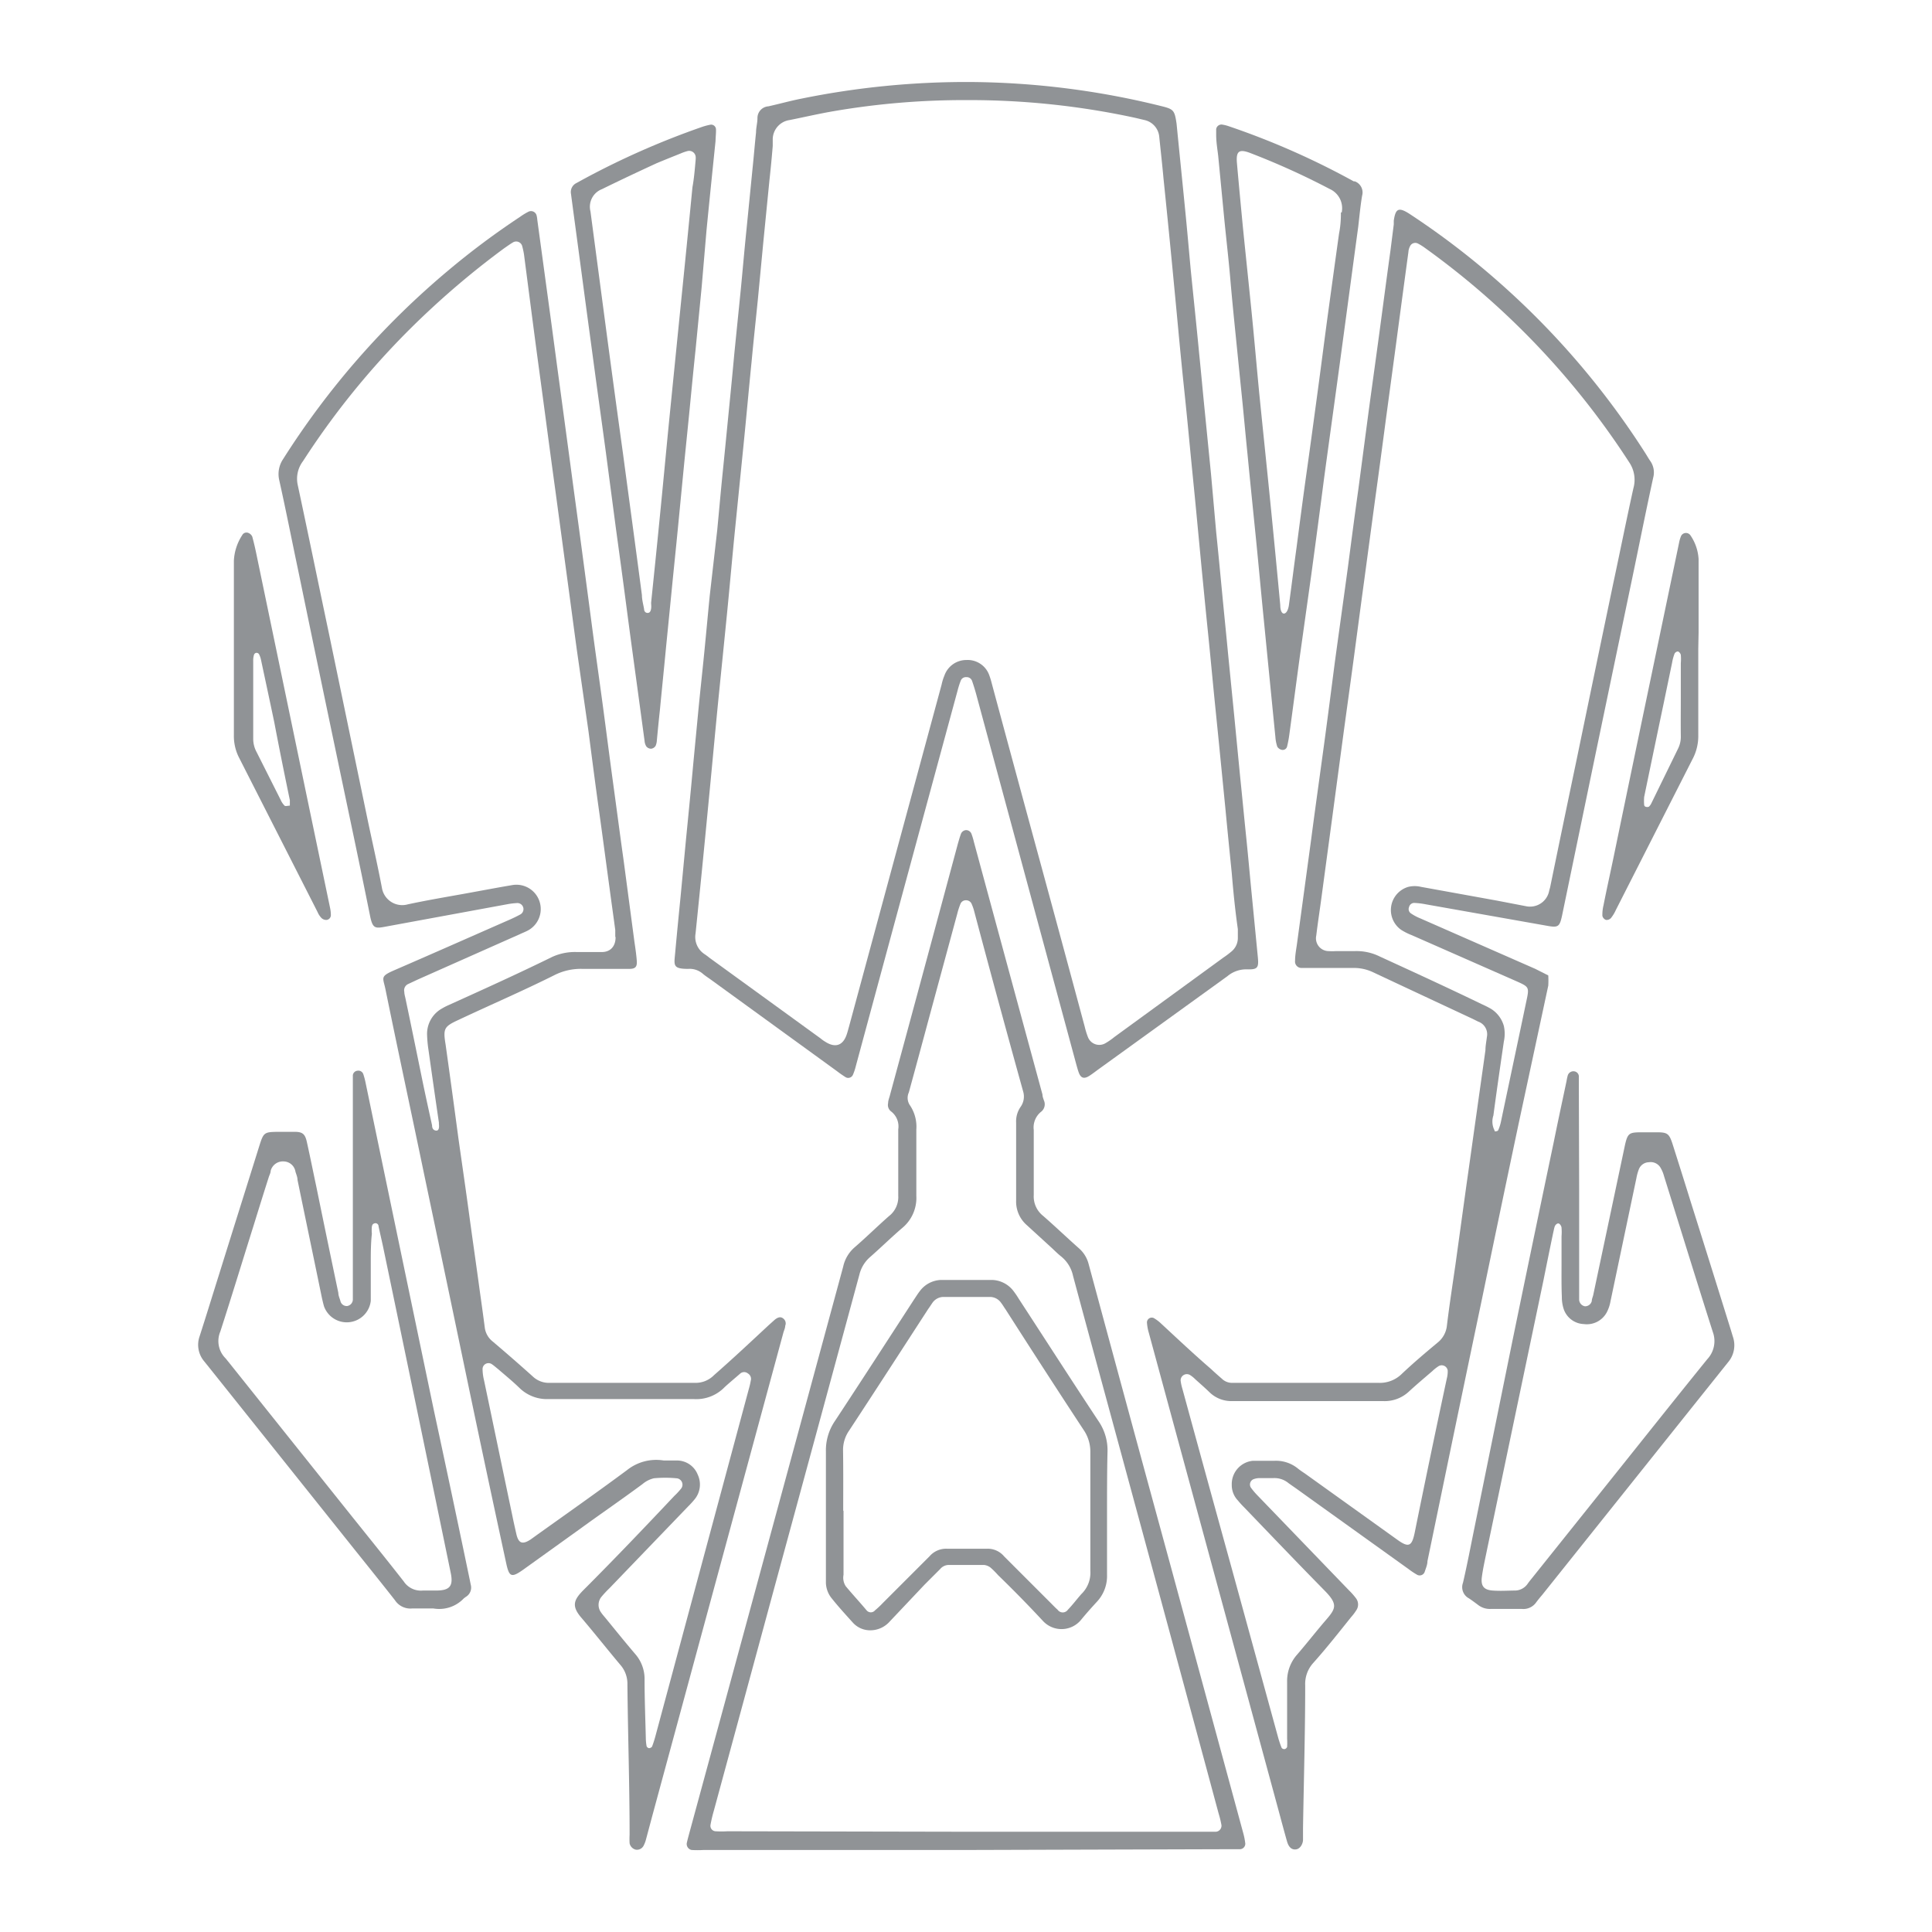 <svg xmlns="http://www.w3.org/2000/svg" viewBox="0 0 123.91 123.91" class="custom-block__image replaced-svg"><defs><style>.cls-1{fill:none;}.cls-2{fill:#909396;}</style></defs><g id="Layer_2" data-name="Layer 2"><g id="Layer_1-2" data-name="Layer 1"><rect class="cls-1" width="123.91" height="123.91"/><path class="cls-2" d="M99.3,62.56a6.12,6.12,0,0,1,0,.65L97.4,72.06q-1.19,5.63-2.35,11.24-1.26,6-2.5,12l-1,4.83c0,.22-.1.45-.17.66a.34.34,0,0,1-.49.21,5.13,5.13,0,0,1-.57-.38l-7.17-5.14-.5-.35a1.41,1.41,0,0,0-1-.33c-.31,0-.61,0-.92,0a1.11,1.11,0,0,0-.36.08.37.37,0,0,0-.15.52,4.47,4.47,0,0,0,.44.52L86.52,102a4.32,4.32,0,0,1,.45.51.66.66,0,0,1,0,.79,3.11,3.11,0,0,1-.32.42c-.8,1-1.59,2-2.42,2.93a2,2,0,0,0-.52,1.45c0,3-.09,6.09-.14,9.13,0,.25,0,.51,0,.76s-.17.58-.44.62-.47-.12-.58-.49c-.18-.63-.35-1.27-.52-1.9L73.68,85.48a3,3,0,0,1-.12-.67.31.31,0,0,1,.43-.28,2.41,2.41,0,0,1,.48.36c1.08,1,2.14,2,3.21,2.92.22.21.45.41.68.61a.93.93,0,0,0,.69.27h.45c3,0,5.94,0,8.91,0a2,2,0,0,0,1.5-.58c.73-.69,1.51-1.35,2.29-2A1.6,1.6,0,0,0,92.8,85c.16-1.31.36-2.61.55-3.92l.69-5c.23-1.6.45-3.21.68-4.82.18-1.3.37-2.61.55-3.91,0-.28.06-.56.09-.83a.86.86,0,0,0-.56-1l-.34-.17c-2.14-1-4.28-2-6.41-3a2.87,2.87,0,0,0-1.25-.27c-.94,0-1.88,0-2.81,0h-.54a.41.41,0,0,1-.39-.46c0-.38.08-.76.13-1.14l.9-6.63c.27-2.06.56-4.12.84-6.18.23-1.7.45-3.41.67-5.12.28-2.06.57-4.12.85-6.18.22-1.68.44-3.37.67-5l.66-5c.23-1.7.47-3.41.7-5.12s.46-3.47.7-5.2l.21-1.66,0-.23c.11-.79.31-.89,1-.45a50.67,50.67,0,0,1,5.68,4.33,51.61,51.61,0,0,1,9.44,11c.11.17.21.35.32.51a1.28,1.28,0,0,1,.2,1.08c-.46,2.11-.88,4.22-1.32,6.33q-1.18,5.65-2.36,11.31l-2.16,10.42c-.16.76-.25.82-1,.68L91.45,58a4.8,4.8,0,0,0-.75-.09.34.34,0,0,0-.33.27.33.33,0,0,0,.12.4,3.13,3.13,0,0,0,.6.32l7.38,3.24Zm-3.44,10c.08,0,.21,0,.24-.1a2.66,2.66,0,0,0,.16-.5c.54-2.57,1.09-5.15,1.63-7.73.2-.93.19-.93-.66-1.31l-6.68-2.94a3.93,3.93,0,0,1-.68-.34,1.55,1.55,0,0,1,.45-2.76,1.75,1.75,0,0,1,.82,0l4.86.88,1.87.36a1.25,1.25,0,0,0,1.49-1l.06-.22q.84-4.09,1.7-8.19,1.17-5.66,2.35-11.31c.43-2,.84-4.06,1.29-6.09a2,2,0,0,0-.27-1.66,51,51,0,0,0-13.1-13.75,3.4,3.4,0,0,0-.45-.28.37.37,0,0,0-.51.18.88.88,0,0,0-.1.36q-.4,2.94-.79,5.88l-.66,4.89c-.23,1.74-.46,3.47-.7,5.2l-.69,5.13c-.23,1.68-.45,3.36-.67,5s-.47,3.42-.7,5.13-.45,3.36-.67,5l-.69,5.12c-.11.83-.24,1.66-.34,2.49a.82.82,0,0,0,.8,1,3.39,3.39,0,0,0,.45,0h1.22a3.35,3.35,0,0,1,1.61.35c2.18,1,4.36,2,6.55,3.06q.27.12.54.27a1.9,1.9,0,0,1,.86,1.12,2.33,2.33,0,0,1,0,1c-.23,1.58-.46,3.16-.67,4.74A1.23,1.23,0,0,0,95.86,72.51ZM79,95.23a1.5,1.5,0,0,1,1.34-1.54c.46,0,.92,0,1.37,0a2.22,2.22,0,0,1,1.55.51c.14.11.29.21.44.31l5.93,4.25c.71.51.92.42,1.1-.45q1-4.94,2.06-9.89a1.85,1.85,0,0,0,.06-.52.39.39,0,0,0-.57-.29,2.65,2.65,0,0,0-.42.33c-.5.43-1,.85-1.49,1.3a2.27,2.27,0,0,1-1.66.62c-.13,0-.25,0-.38,0H79a2,2,0,0,1-1.44-.58c-.29-.28-.6-.55-.9-.82a1.87,1.87,0,0,0-.35-.28.4.4,0,0,0-.59.36,3,3,0,0,0,.11.52Q77.4,94.81,79,100.6l3,10.93c.06.19.12.38.2.57a.21.21,0,0,0,.19.08.23.23,0,0,0,.16-.14,4.53,4.53,0,0,0,0-.53c0-1.21,0-2.43,0-3.65a2.55,2.55,0,0,1,.64-1.74c.63-.73,1.22-1.49,1.85-2.22s.78-1-.06-1.86c-1.74-1.77-3.46-3.57-5.18-5.36a5.74,5.74,0,0,1-.41-.45A1.42,1.42,0,0,1,79,95.23Z"/><path class="cls-2" d="M40,88.69c1.52,0,3,0,4.57,0a1.65,1.65,0,0,0,1.22-.49C47,87.14,48.13,86.08,49.29,85l.39-.35c.23-.19.4-.21.55-.09a.39.39,0,0,1,.13.47c0,.15-.08.3-.12.45q-4.2,15.48-8.41,31l-.39,1.46a2,2,0,0,1-.16.43.48.48,0,0,1-.5.26.53.53,0,0,1-.4-.41,4.87,4.87,0,0,1,0-.54c0-3.22-.11-6.44-.14-9.66a1.84,1.84,0,0,0-.46-1.25c-.84-1-1.63-2-2.48-3-.66-.76-.5-1.15.08-1.75,2-2,3.91-4,5.87-6.08a4.27,4.27,0,0,0,.41-.44.41.41,0,0,0-.28-.69,7.7,7.7,0,0,0-1.44,0,1.75,1.75,0,0,0-.73.37c-1.35,1-2.68,1.91-4,2.87l-3.65,2.62c-.75.53-.9.48-1.09-.39Q31.14,94.14,29.86,88q-1.32-6.33-2.65-12.65c-.83-4-1.68-7.94-2.49-11.91-.16-.77-.37-.81.63-1.24,2.47-1.07,4.93-2.16,7.39-3.24.2-.09.41-.19.61-.3a.39.39,0,0,0-.21-.74,4.78,4.78,0,0,0-.53.06l-7.77,1.43c-.79.15-.94.19-1.12-.74-.67-3.33-1.38-6.65-2.08-10q-1.26-6-2.51-12.06c-.41-1.94-.79-3.88-1.22-5.81a1.72,1.72,0,0,1,.25-1.36A52.2,52.2,0,0,1,28.72,17.37a50.2,50.2,0,0,1,4.63-3.46,4,4,0,0,1,.52-.32.37.37,0,0,1,.54.21,1.57,1.57,0,0,1,.05.3l.75,5.51c.23,1.68.45,3.36.68,5.05l.69,5.12c.23,1.74.47,3.47.7,5.2s.45,3.37.67,5.05.47,3.42.7,5.13.44,3.37.67,5.05.45,3.37.68,5l.69,5.2c.06.4.12.81.15,1.21s-.1.52-.48.52c-1,0-2,0-3,0a3.74,3.74,0,0,0-1.82.41c-2,1-4.09,1.9-6.13,2.86-.93.43-1,.55-.83,1.59q.42,3,.82,6c.23,1.63.47,3.26.69,4.89s.46,3.27.68,4.9c.11.78.22,1.56.32,2.34a1.35,1.35,0,0,0,.5.9q1.31,1.11,2.58,2.25a1.5,1.5,0,0,0,1.1.41Zm-.54-28.6c0-.14,0-.29,0-.44-.12-.91-.25-1.81-.37-2.72-.23-1.68-.45-3.36-.68-5s-.45-3.36-.67-5.05L37,41.71c-.23-1.68-.45-3.37-.68-5.05l-.69-5.12c-.24-1.74-.47-3.47-.7-5.2s-.45-3.32-.67-5-.43-3.31-.65-5a4.36,4.36,0,0,0-.11-.52.4.4,0,0,0-.59-.28c-.19.11-.38.25-.57.38a53.53,53.53,0,0,0-4.82,4,50.91,50.91,0,0,0-8.09,9.66,1.87,1.87,0,0,0-.34,1.5c.68,3.17,1.33,6.35,2,9.52l2.52,12.13c.3,1.41.62,2.82.89,4.24A1.32,1.32,0,0,0,26.16,58c1.16-.25,2.34-.45,3.51-.66s2.15-.4,3.22-.58a1.56,1.56,0,0,1,1,2.9c-.18.1-.37.17-.56.26L26.8,62.82l-.62.29a.44.44,0,0,0-.25.5c0,.15.05.3.08.45.34,1.61.67,3.23,1,4.84.22,1.09.46,2.18.7,3.27,0,.15.05.31.24.34s.23-.17.2-.42V72c-.23-1.56-.45-3.11-.67-4.67a7.93,7.93,0,0,1-.09-1,1.86,1.86,0,0,1,.94-1.64,4.16,4.16,0,0,1,.47-.24c2.21-1,4.42-2,6.62-3.08A3.5,3.5,0,0,1,37,61.06c.54,0,1.07,0,1.6,0S39.49,60.71,39.48,60.09Zm3.09,33.58c.35,0,.63,0,.9,0a1.43,1.43,0,0,1,1.3.91,1.49,1.49,0,0,1-.2,1.58,5.74,5.74,0,0,1-.41.45q-2.53,2.63-5.06,5.26a6.89,6.89,0,0,0-.52.56.82.82,0,0,0,0,1c.08.12.19.24.28.35.63.77,1.25,1.54,1.89,2.29a2.43,2.43,0,0,1,.61,1.67c0,1.24.05,2.48.08,3.73a3.05,3.05,0,0,0,.05.52.2.2,0,0,0,.16.13.26.26,0,0,0,.19-.1c.08-.21.15-.43.21-.65q3-11.15,6-22.3a4.37,4.37,0,0,0,.12-.52.4.4,0,0,0-.18-.46.38.38,0,0,0-.49,0c-.32.28-.66.56-1,.87a2.53,2.53,0,0,1-2,.77c-1.48,0-2.95,0-4.42,0s-3.25,0-4.87,0a2.52,2.52,0,0,1-1.86-.7c-.44-.43-.91-.81-1.37-1.21-.14-.11-.27-.23-.42-.33a.38.38,0,0,0-.59.34,3.17,3.17,0,0,0,.09.68c.61,2.9,1.21,5.8,1.82,8.7.08.4.17.79.26,1.19.14.59.39.68.92.33l.43-.31c1.92-1.37,3.85-2.73,5.74-4.13A3,3,0,0,1,42.57,93.67Z"/><path class="cls-2" d="M62.27,5.26A52.07,52.07,0,0,1,74.46,6.8c.82.2.87.27,1,1.13.18,1.84.37,3.68.55,5.52.13,1.29.24,2.58.36,3.87.18,1.79.37,3.58.54,5.37.13,1.26.24,2.52.37,3.79l.39,3.93L78,34.12c.14,1.36.27,2.73.4,4.09s.25,2.52.37,3.79l.39,3.93.36,3.71c.14,1.36.27,2.73.41,4.09s.23,2.42.35,3.63l.39,4c.07.71,0,.83-.7.81a1.87,1.87,0,0,0-1.25.44l-8.31,6c-.19.14-.37.28-.56.4-.34.21-.55.13-.68-.27-.05-.14-.09-.29-.13-.43q-3.22-11.9-6.43-23.78-.12-.44-.27-.87a.36.36,0,0,0-.36-.23.35.35,0,0,0-.36.22,5.6,5.6,0,0,0-.21.66q-3.26,12-6.52,24.06a3.47,3.47,0,0,1-.19.57.33.33,0,0,1-.46.15c-.19-.12-.38-.25-.56-.39l-8.13-5.9c-.17-.12-.34-.23-.49-.36a1.28,1.28,0,0,0-.92-.3c-1,0-.91-.23-.84-1,.11-1.21.23-2.43.35-3.64L44,53.8c.14-1.41.28-2.83.41-4.24s.24-2.52.36-3.79.27-2.62.4-3.93.23-2.43.35-3.64L46,34c.12-1.26.23-2.52.36-3.79s.26-2.62.39-3.93.24-2.43.35-3.64l.42-4.16c.12-1.26.23-2.52.36-3.79l.39-3.93c.08-.76.14-1.52.22-2.27,0-.31.09-.61.09-.91a.75.75,0,0,1,.7-.76c.72-.16,1.43-.36,2.15-.5A52.94,52.94,0,0,1,62.27,5.26ZM62,6.42a49.43,49.43,0,0,0-8.53.71c-.94.16-1.88.38-2.83.57a1.26,1.26,0,0,0-1.08,1.2c0,.15,0,.3,0,.46q-.09,1.1-.21,2.19l-.39,3.94-.36,3.78c-.13,1.29-.27,2.57-.39,3.86-.18,1.79-.34,3.59-.52,5.38s-.36,3.58-.54,5.37-.34,3.63-.52,5.45-.36,3.58-.54,5.37c-.23,2.32-.44,4.65-.67,7-.26,2.72-.53,5.45-.81,8.17a1.31,1.31,0,0,0,.57,1.32,3.55,3.55,0,0,1,.31.23l7.14,5.18a2.18,2.18,0,0,0,.31.22c.63.4,1.12.24,1.36-.46.06-.17.1-.34.15-.51l5.94-21.94a3.22,3.22,0,0,1,.18-.58,1.49,1.49,0,0,1,1.41-1,1.47,1.47,0,0,1,1.45.93,4.91,4.91,0,0,1,.18.58q1.57,5.83,3.16,11.66,1.41,5.18,2.8,10.35a4.88,4.88,0,0,0,.2.65.78.78,0,0,0,1.14.4,4.31,4.31,0,0,0,.56-.39l7-5.1a5.46,5.46,0,0,0,.48-.36,1.13,1.13,0,0,0,.44-.93c0-.18,0-.36,0-.53C79.22,58.4,79.1,57.21,79,56c-.14-1.39-.28-2.78-.41-4.16l-.36-3.64c-.13-1.34-.27-2.67-.4-4s-.24-2.52-.37-3.78-.26-2.63-.39-3.94l-.36-3.79c-.13-1.36-.27-2.72-.4-4.08s-.24-2.48-.37-3.71-.26-2.57-.38-3.86-.24-2.53-.36-3.79q-.28-2.91-.58-5.82c-.08-.89-.18-1.77-.27-2.65a1.21,1.21,0,0,0-.94-1.08l-.59-.14A50.13,50.13,0,0,0,62,6.42Z"/><path class="cls-2" d="M61.93,118.65H45.12a6.35,6.35,0,0,1-.76,0,.39.39,0,0,1-.31-.46c.05-.22.11-.44.17-.66q4.94-18.15,9.86-36.3A2.27,2.27,0,0,1,54.81,80c.74-.64,1.45-1.34,2.2-2a1.54,1.54,0,0,0,.6-1.31c0-1.42,0-2.84,0-4.26a1.21,1.21,0,0,0-.45-1.14.52.52,0,0,1-.2-.54c0-.18.08-.35.12-.52q2.19-8.07,4.36-16.14c.06-.2.11-.39.18-.58a.38.38,0,0,1,.34-.27.37.37,0,0,1,.35.25,4.13,4.13,0,0,1,.15.5q2.2,8.12,4.4,16.21c0,.13.05.25.09.37a.61.61,0,0,1-.2.75,1.29,1.29,0,0,0-.45,1.15c0,1.4,0,2.79,0,4.19a1.58,1.58,0,0,0,.6,1.32c.78.68,1.53,1.4,2.31,2.09a2,2,0,0,1,.61,1q2.64,9.77,5.3,19.51l4.62,17a4.25,4.25,0,0,1,.12.6.35.35,0,0,1-.33.42c-.26,0-.51,0-.76,0Zm0-1.17h15.3c.25,0,.51,0,.76,0a.39.39,0,0,0,.35-.42,6.14,6.14,0,0,0-.18-.74Q75.09,104.93,72,93.56c-1.06-3.91-2.13-7.82-3.18-11.73a2.18,2.18,0,0,0-.78-1.26c-.2-.16-.38-.34-.56-.51l-1.63-1.49A2,2,0,0,1,65.17,77q0-2.47,0-5a1.63,1.63,0,0,1,.28-1A1.14,1.14,0,0,0,65.62,70Q64,64.17,62.45,58.33a3.62,3.62,0,0,0-.13-.35.38.38,0,0,0-.36-.24.37.37,0,0,0-.36.23,4.92,4.92,0,0,0-.21.65l-1.77,6.53q-.66,2.46-1.33,4.91a.84.84,0,0,0,.05.8,2.46,2.46,0,0,1,.43,1.58c0,1.42,0,2.84,0,4.26a2.5,2.5,0,0,1-.92,2.07c-.71.61-1.38,1.27-2.09,1.89a2.17,2.17,0,0,0-.64,1.08q-2.71,10-5.46,20.1-1.94,7.16-3.88,14.3a8.86,8.86,0,0,0-.21.89.35.35,0,0,0,.33.42,6.44,6.44,0,0,0,.76,0Z"/><path class="cls-2" d="M22.63,76.19q0-3.28,0-6.55c0-.23,0-.46,0-.68a.33.33,0,0,1,.31-.29.33.33,0,0,1,.36.22,4.42,4.42,0,0,1,.14.52q2.19,10.53,4.39,21.06Q29,95.9,30.13,101.33l.06.3a.69.69,0,0,1-.32.79l-.12.09a2.17,2.17,0,0,1-1.95.65c-.45,0-.91,0-1.37,0a1.18,1.18,0,0,1-1.1-.53c-.83-1.06-1.67-2.1-2.51-3.15L13.41,87.7l-.33-.41a1.64,1.64,0,0,1-.28-1.58c.42-1.3.82-2.61,1.23-3.91.86-2.76,1.73-5.52,2.59-8.27.29-.92.31-.93,1.28-.94.33,0,.66,0,1,0,.51,0,.67.15.78.65.21.94.4,1.89.6,2.83q.7,3.42,1.42,6.85c0,.17.08.34.13.51a.41.41,0,0,0,.45.33.43.43,0,0,0,.35-.43c0-.23,0-.46,0-.68ZM23.78,81c0,.38,0,.76,0,1.14s0,.86,0,1.29a1.55,1.55,0,0,1-3,.35c-.05-.17-.09-.35-.13-.52-.52-2.53-1.05-5.06-1.57-7.59,0-.18-.08-.35-.13-.52a.78.78,0,0,0-.73-.66.81.81,0,0,0-.86.6c0,.14-.09.29-.13.43-.32,1-.63,2-.94,3-.72,2.29-1.42,4.59-2.16,6.88a1.56,1.56,0,0,0,.31,1.69c.07.07.13.16.2.24l7.55,9.45c1.23,1.54,2.48,3.08,3.7,4.64a1.32,1.32,0,0,0,1.23.59c.28,0,.56,0,.84,0,.9,0,1.13-.29.94-1.17q-2.16-10.47-4.34-20.92c-.09-.42-.19-.84-.28-1.26,0-.14-.12-.24-.26-.2s-.15.13-.17.21a2.34,2.34,0,0,0,0,.46C23.78,79.77,23.78,80.4,23.78,81Z"/><path class="cls-2" d="M101.28,76.21v6.54c0,.2,0,.4,0,.61a.45.45,0,0,0,.37.42.44.44,0,0,0,.44-.34c0-.12.06-.25.09-.37q1-4.72,2-9.45c.21-1,.27-1,1.25-1h.83c.68,0,.79.09,1,.72.39,1.23.78,2.46,1.16,3.69.87,2.76,1.73,5.51,2.59,8.27l.13.43a1.68,1.68,0,0,1-.31,1.64l-2.71,3.39-9.21,11.53c-.13.15-.26.31-.38.47a1,1,0,0,1-.92.43c-.69,0-1.37,0-2,0a1.23,1.23,0,0,1-.79-.24c-.2-.15-.4-.3-.61-.44a.81.81,0,0,1-.38-1c.27-1.16.49-2.33.73-3.5L97,86q1.32-6.41,2.66-12.8c.26-1.29.54-2.58.81-3.86a3.41,3.41,0,0,1,.08-.37.38.38,0,0,1,.41-.26.34.34,0,0,1,.3.3c0,.2,0,.41,0,.61Zm-1.13,4.9h0V79.29a3.25,3.25,0,0,0,0-.54c0-.1-.09-.25-.18-.28s-.22.08-.26.2-.06.25-.09.37c-.21,1-.43,2.09-.64,3.13l-3.6,17.18c-.12.6-.26,1.19-.34,1.79s.15.83.69.87,1,0,1.45,0a1,1,0,0,0,.78-.41c.13-.19.28-.36.42-.54q2.76-3.45,5.51-6.89c1.87-2.34,3.73-4.68,5.61-7a1.7,1.7,0,0,0,.35-1.75c-1.06-3.33-2.09-6.67-3.13-10a2.1,2.1,0,0,0-.2-.49.73.73,0,0,0-.76-.39.71.71,0,0,0-.65.45,3.14,3.14,0,0,0-.16.58q-.83,3.94-1.66,7.89a2.48,2.48,0,0,1-.24.71,1.45,1.45,0,0,1-1.47.75,1.42,1.42,0,0,1-1.28-.93,2.45,2.45,0,0,1-.13-.81C100.14,82.48,100.15,81.8,100.15,81.11Z"/><path class="cls-2" d="M78,8.63c0-.09,0-.22,0-.34a.34.34,0,0,1,.38-.3,2.36,2.36,0,0,1,.44.11,49.79,49.79,0,0,1,8,3.53l.07,0a.76.76,0,0,1,.47.92c-.11.65-.17,1.31-.25,2-.4,2.94-.79,5.88-1.19,8.82-.33,2.44-.67,4.87-1,7.31q-.4,3.09-.82,6.18L83.38,42c-.23,1.68-.45,3.37-.68,5.05a7.4,7.4,0,0,1-.15.82.29.29,0,0,1-.35.22.45.45,0,0,1-.28-.2,2.46,2.46,0,0,1-.12-.6q-.37-3.73-.74-7.49c-.18-1.79-.34-3.58-.52-5.37s-.36-3.53-.53-5.3c-.13-1.26-.24-2.52-.37-3.78s-.26-2.58-.39-3.86S79,19,78.9,17.82s-.28-2.72-.41-4.08L78.13,10C78.08,9.57,78,9.12,78,8.63Zm8.05,5a1.35,1.35,0,0,0-.77-1.51A48,48,0,0,0,80.15,9.8c-.68-.25-.88-.1-.82.64.12,1.36.25,2.73.38,4.09.18,1.79.37,3.58.55,5.37s.33,3.53.5,5.3c.23,2.29.47,4.58.7,6.88s.44,4.49.65,6.73c0,.41.14.59.29.53s.23-.31.26-.5c.17-1.23.32-2.46.49-3.69.22-1.69.44-3.37.67-5s.47-3.42.7-5.12.44-3.37.67-5.05.46-3.36.69-5C86,14.38,86,13.88,86,13.62Z"/><path class="cls-2" d="M45.89,9.06c-.19,1.85-.39,3.79-.58,5.74L45,18.43l-.39,4c-.13,1.24-.25,2.47-.37,3.71s-.27,2.67-.4,4l-.36,3.71c-.13,1.34-.27,2.67-.4,4l-.36,3.63c-.13,1.37-.27,2.73-.4,4.09-.07.63-.13,1.26-.19,1.89a1.06,1.06,0,0,1-.08.37.39.39,0,0,1-.29.19.4.4,0,0,1-.31-.15.8.8,0,0,1-.11-.35l-.45-3.32c-.24-1.76-.48-3.51-.71-5.27s-.45-3.37-.68-5.05l-.66-5c-.23-1.7-.47-3.41-.7-5.12s-.47-3.47-.7-5.2-.45-3.37-.67-5l-.15-1.13a.64.64,0,0,1,.35-.69l.4-.22a51.56,51.56,0,0,1,7.57-3.35A4,4,0,0,1,45.55,8a.31.31,0,0,1,.37.3C45.93,8.51,45.9,8.74,45.89,9.06ZM44.62,10.2s0,0,0-.11a.42.42,0,0,0-.53-.4,3.12,3.12,0,0,0-.43.15c-.52.21-1,.4-1.55.63-1.17.54-2.34,1.09-3.5,1.66a1.21,1.21,0,0,0-.74,1.43l.87,6.56q.6,4.53,1.22,9c.4,3,.81,6,1.21,9.05,0,.3.09.6.14.9,0,.13.09.25.24.24s.19-.15.21-.28,0-.25,0-.38c.18-1.74.36-3.48.53-5.22.23-2.29.44-4.59.67-6.89s.46-4.59.69-6.88q.39-3.83.76-7.65C44.51,11.47,44.56,10.89,44.62,10.2Z"/><path class="cls-2" d="M15,41.58c0-1.87,0-3.75,0-5.62a3.28,3.28,0,0,1,.53-1.63.31.31,0,0,1,.4-.15.45.45,0,0,1,.25.24c.12.44.22.89.31,1.34l3.33,16,1.35,6.47a2.3,2.3,0,0,1,.05.45.31.31,0,0,1-.27.32.44.44,0,0,1-.33-.12,1.25,1.25,0,0,1-.25-.38l-5.06-9.95a3.05,3.05,0,0,1-.31-1.4C15,45.28,15,43.43,15,41.58Zm3.59,10.09c0-.15,0-.25,0-.35-.35-1.68-.69-3.37-1-5-.28-1.34-.57-2.68-.85-4a1.45,1.45,0,0,0-.12-.35.19.19,0,0,0-.18-.1.18.18,0,0,0-.15.13,1.18,1.18,0,0,0-.05.37v5a1.79,1.79,0,0,0,.22.87L18,51.3a1.21,1.21,0,0,0,.25.37C18.29,51.72,18.44,51.68,18.57,51.67Z"/><path class="cls-2" d="M108.92,41.61c0,1.85,0,3.7,0,5.55a3.15,3.15,0,0,1-.37,1.53l-4.92,9.68a2.4,2.4,0,0,1-.31.51A.38.38,0,0,1,103,59a.37.37,0,0,1-.23-.26,2.55,2.55,0,0,1,.07-.67c.21-1.07.45-2.13.67-3.2q1.17-5.66,2.35-11.3l1.83-8.77a2.13,2.13,0,0,1,.13-.43.35.35,0,0,1,.58-.06,3,3,0,0,1,.54,1.55c0,1.57,0,3.14,0,4.71Zm-1.12,3.12h0v-2.2a3.09,3.09,0,0,0,0-.53.34.34,0,0,0-.18-.22.27.27,0,0,0-.22.14,3,3,0,0,0-.16.59l-.54,2.6q-.63,3-1.25,6a3,3,0,0,0,0,.52.14.14,0,0,0,.09.11.3.3,0,0,0,.21,0,.7.7,0,0,0,.17-.24L107.63,48a1.71,1.71,0,0,0,.17-.81C107.79,46.35,107.8,45.54,107.8,44.73Z"/><path class="cls-2" d="M71,97c0,1.35,0,2.69,0,4a2.41,2.41,0,0,1-.65,1.73c-.34.37-.68.75-1,1.14a1.62,1.62,0,0,1-2.47.08c-.93-1-1.91-2-2.87-2.93a5.43,5.43,0,0,0-.48-.48.82.82,0,0,0-.41-.17H60.83a.72.72,0,0,0-.53.26l-1,1L57.06,104a1.66,1.66,0,0,1-1.21.56,1.49,1.49,0,0,1-1.15-.49c-.46-.51-.91-1-1.35-1.55a1.66,1.66,0,0,1-.38-1c0-.22,0-.45,0-.68,0-2.59,0-5.17,0-7.76a3.33,3.33,0,0,1,.57-1.93c1.7-2.58,3.38-5.18,5.06-7.77.13-.19.25-.39.39-.57a1.77,1.77,0,0,1,1.36-.72c1.09,0,2.19,0,3.28,0a1.79,1.79,0,0,1,1.37.71,5.5,5.5,0,0,1,.34.5c1.7,2.61,3.39,5.24,5.11,7.84a3.3,3.3,0,0,1,.58,2C71,94.45,71,95.74,71,97Zm-16.9-.12V101a1,1,0,0,0,.14.73c.43.52.88,1,1.34,1.55a.35.35,0,0,0,.54,0,5.56,5.56,0,0,0,.5-.47c1-1,2-2,3-3a1.4,1.4,0,0,1,1.14-.48c.83,0,1.67,0,2.51,0a1.37,1.37,0,0,1,1.13.49c1,1,2,2,3,3,.14.14.28.29.43.42a.4.4,0,0,0,.66,0c.3-.31.56-.66.86-1a1.9,1.9,0,0,0,.58-1.5q0-3.81,0-7.61a2.47,2.47,0,0,0-.43-1.42c-1.69-2.57-3.35-5.14-5-7.72-.1-.14-.19-.3-.3-.44a.87.87,0,0,0-.71-.37H60.51a.87.87,0,0,0-.71.38c-.09.13-.17.26-.26.38-1.7,2.62-3.39,5.24-5.1,7.84a2.17,2.17,0,0,0-.37,1.28C54.09,94.37,54.08,95.64,54.08,96.91Z"/></g></g></svg>